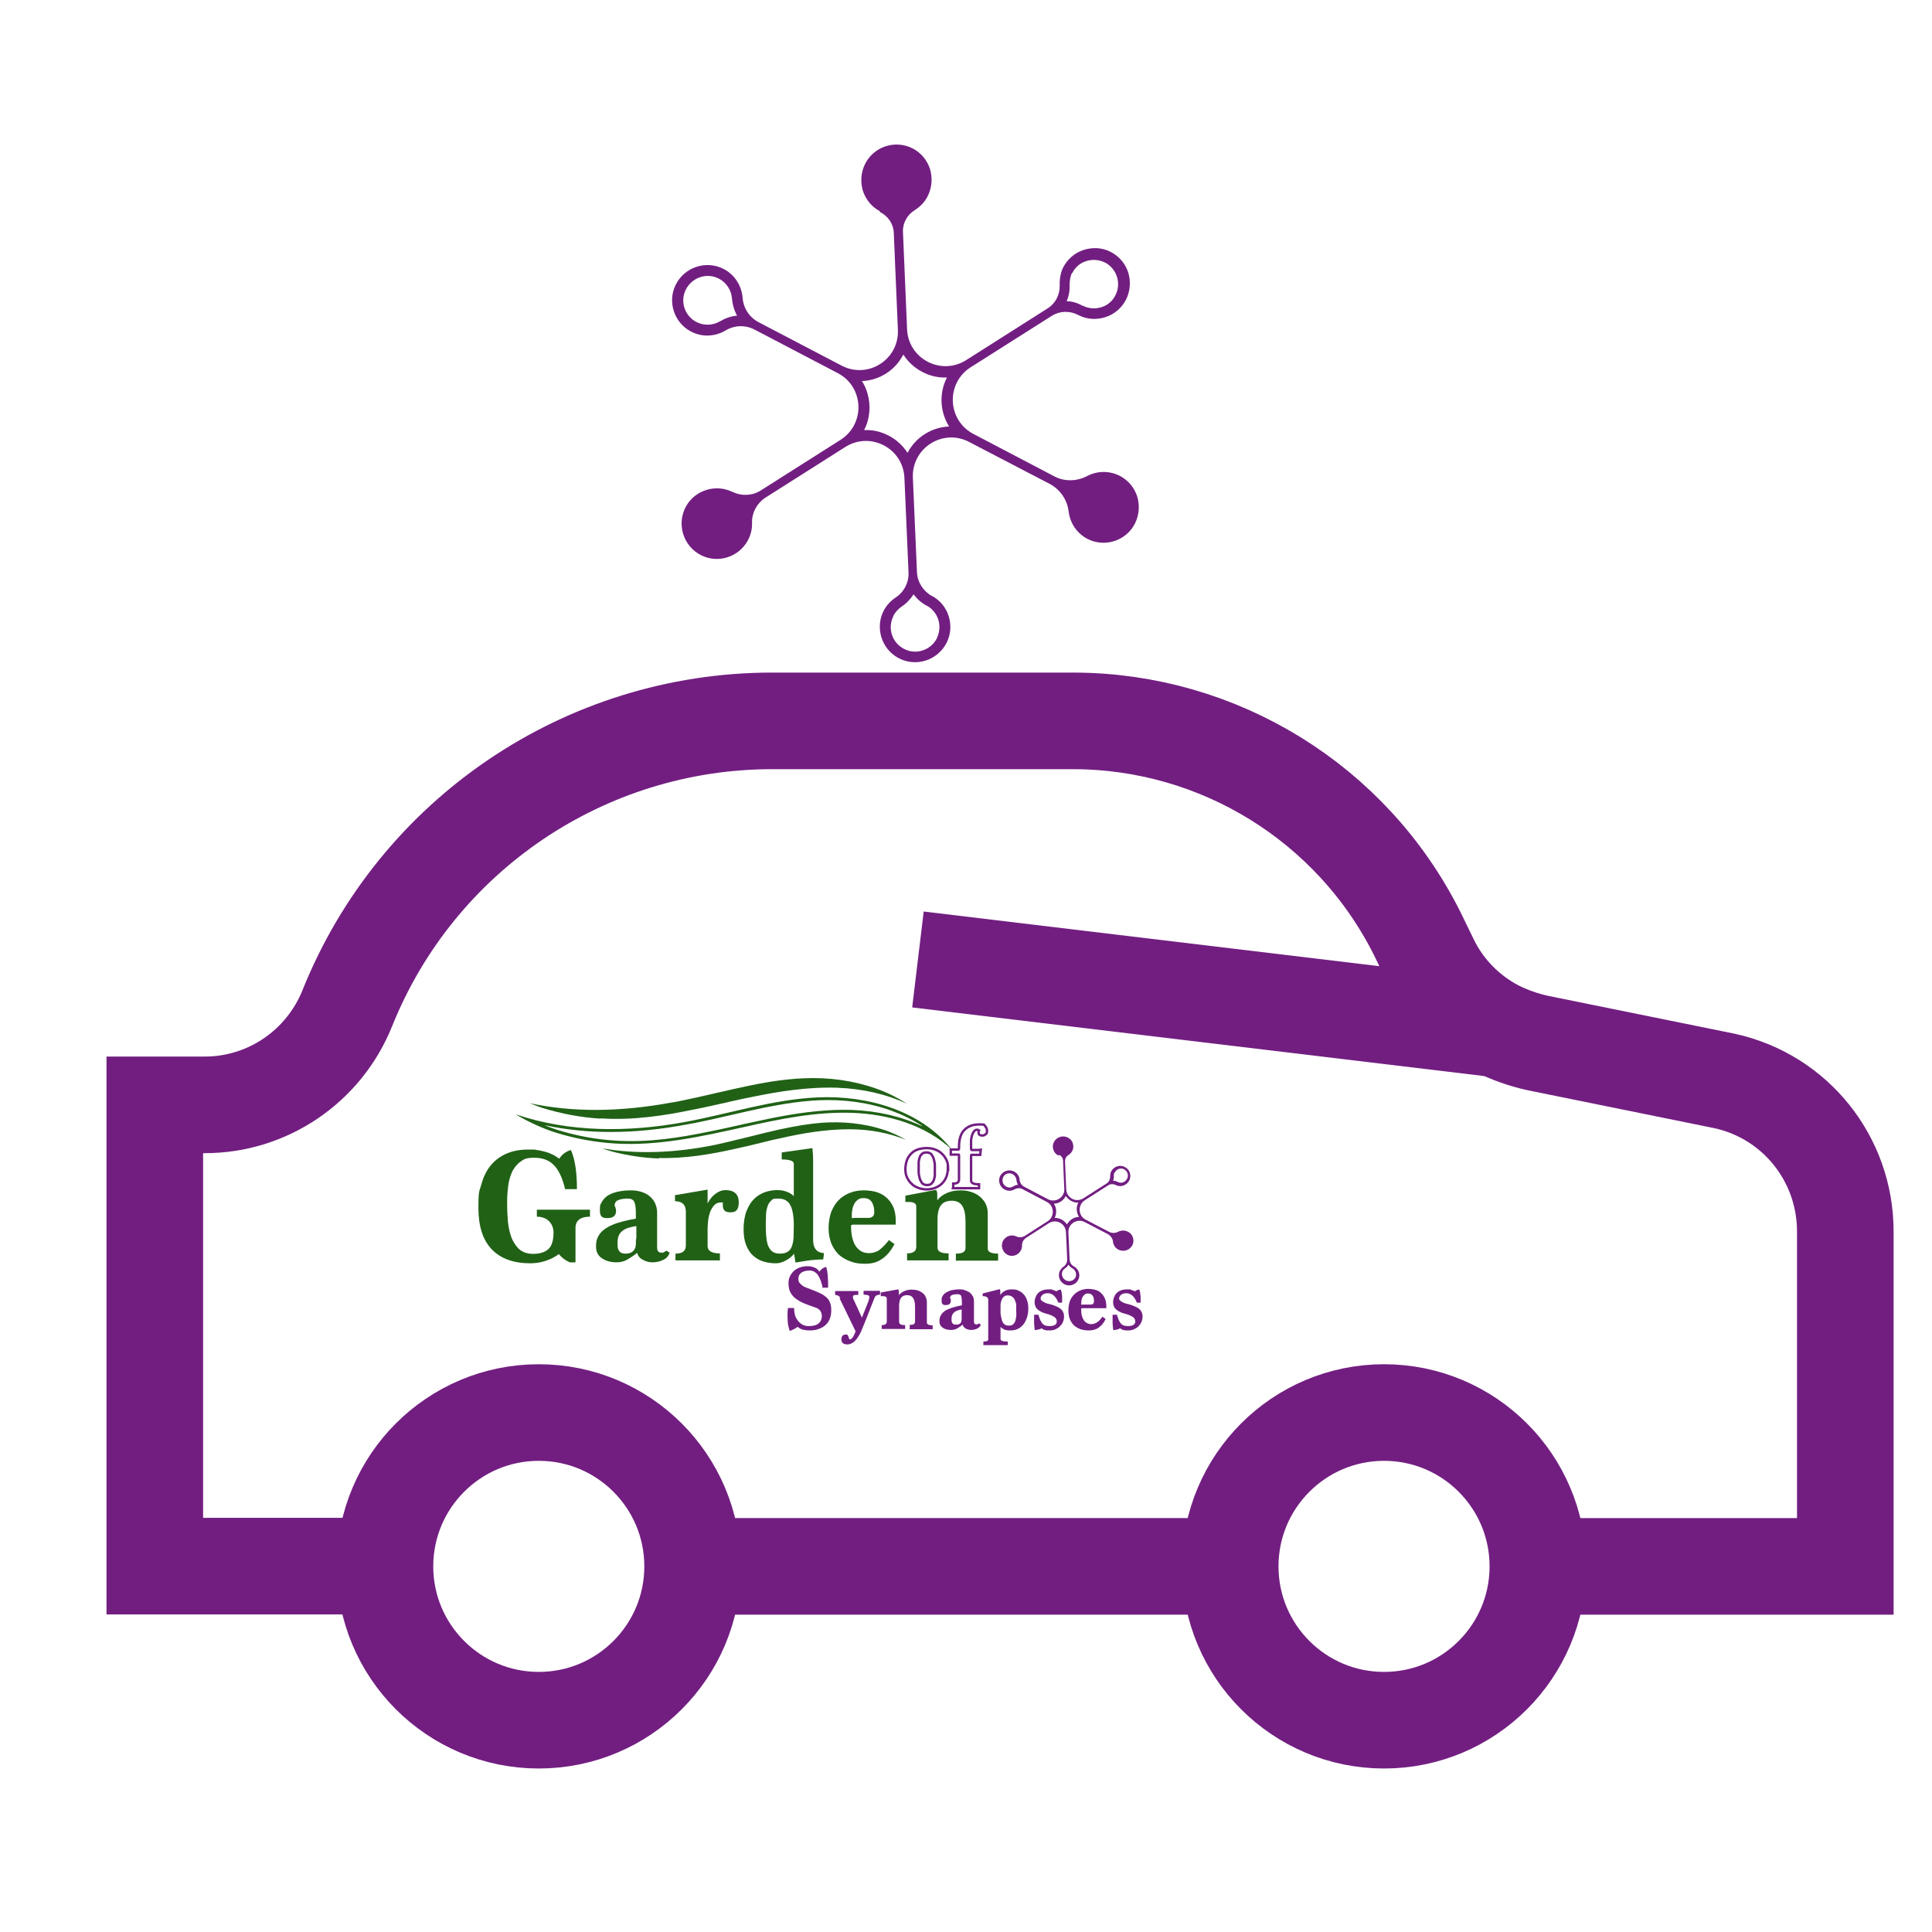 <?xml version="1.0" encoding="UTF-8"?>
<svg id="Ebene_1" xmlns="http://www.w3.org/2000/svg" version="1.1" viewBox="0 0 800 800">
  <!-- Generator: Adobe Illustrator 29.5.1, SVG Export Plug-In . SVG Version: 2.1.0 Build 141)  -->
  <defs>
    <style>
      .st0 {
        fill: #721e81;
      }

      .st1 {
        stroke-miterlimit: 10;
        stroke-width: 1px;
      }

      .st1, .st2 {
        fill: none;
        stroke: #721e81;
      }

      .st2 {
        stroke-miterlimit: 333.3;
        stroke-width: 40px;
      }

      .st3 {
        fill: #206116;
      }
    </style>
  </defs>
  <circle class="st2" cx="223.1" cy="648.6" r="63.7"/>
  <circle class="st2" cx="573.1" cy="648.6" r="63.7"/>
  <line class="st2" x1="509.5" y1="648.6" x2="286.8" y2="648.6"/>
  <path class="st2" d="M636.8,648.6h127.3v-138.7c0-30-20.7-55.9-50-62.3l-77.3-15.7c-5.9-1.3-11.6-3.3-17-6-11.8-6.1-21.4-15.8-27.3-27.7l-5.7-11.7c-27-53.9-82.1-87.9-142.3-88h-125c-77.3.1-146.9,47.2-175.7,119-9.7,24.1-33,40-59,40h-20.7v191h95.3"/>
  <line class="st2" x1="618.5" y1="425.9" x2="380.1" y2="397.3"/>
  <g>
    <g>
      <path class="st3" d="M236.1,522.8c-.9-.4-1.8-.9-2.6-1.5-.8-.6-1.5-1.3-2.1-2-1.6,1.2-3.4,2.1-5.5,2.8-2.1.7-4.2,1-6.4,1-6.8,0-12.1-1.9-15.8-5.7-3.7-3.8-5.6-9.5-5.6-17.2s.4-6.7,1.2-9.7c.8-3,2-5.5,3.7-7.7,1.7-2.1,3.8-3.8,6.5-5,2.6-1.2,5.7-1.8,9.3-1.8s2.2,0,3.4.2c1.2.1,2.3.4,3.5.7,1.1.3,2.2.7,3.2,1.2,1,.5,1.9,1.1,2.7,1.7,1.1-1.8,2.7-3,4.8-3.6,1.7,3.8,2.5,9.2,2.5,16.2h-4.9c-1.1-4.7-2.7-8-4.7-10-2-2-4.6-3-8-3s-4.2.5-5.6,1.5c-1.5,1-2.6,2.4-3.5,4-.8,1.7-1.4,3.6-1.7,5.7-.3,2.2-.5,4.4-.5,6.6s0,4.4.2,6.9c.1,2.6.5,4.9,1.2,7.2s1.8,4.1,3.2,5.6c1.5,1.5,3.5,2.3,6.2,2.3s4.9-.7,6.3-2c1.4-1.3,2.1-3.6,2.1-6.9s-2.3-6.5-6.9-6.5v-2.9h22v2.9c-4,0-6,1.6-6,4.7v14.2h-2.4Z"/>
      <path class="st3" d="M277.3,518.6c-.4,1.4-1.3,2.5-2.7,3.1-1.4.7-2.9,1-4.4,1s-2.6-.3-3.9-1c-1.3-.6-2.1-1.6-2.5-2.9-1.5,1.2-2.9,2.1-4.1,2.8-1.2.7-2.7,1.1-4.4,1.1-2.5,0-4.5-.6-6.1-1.7-1.6-1.1-2.4-2.7-2.4-4.8s.3-3.2,1-4.4c.7-1.3,1.7-2.3,3.1-3.2s3.1-1.7,5.1-2.3,4.5-1.2,7.3-1.7v-2.2c0-2.1-.2-3.6-.6-4.6-.4-1-1.3-1.5-2.8-1.5s-2.7.2-3.8.6c-1.1.4-1.6,1.2-1.6,2.4.2.2.3.5.4.9.1.4.2.8.2,1.2,0,2-1.2,3-3.7,3s-3-1.1-3-3.4.2-2.1.7-3.1c.5-1,1.2-1.8,2.2-2.6,1-.7,2.3-1.3,3.9-1.7,1.6-.4,3.5-.7,5.8-.7s2.8.2,4.1.5c1.3.3,2.5.9,3.5,1.6,1,.8,1.9,1.7,2.5,2.9s1,2.6,1,4.3v14.4c0,1.4.6,2.1,1.8,2.1s.6,0,1-.2c.3-.2.7-.4,1.1-.6l1.3.8ZM263.4,507.7c-2.6.4-4.6,1-5.8,2.1-1.3,1-1.9,2.6-1.9,4.9s.2,2.6.7,3.3c.4.7,1.3,1.1,2.5,1.1s2.1-.2,2.7-.6c.6-.4,1-.9,1.3-1.5.3-.6.4-1.3.4-2.1,0-.8,0-1.5.2-2.3v-4.8Z"/>
      <path class="st3" d="M279.7,522v-2.9c2.9,0,4.3-1.1,4.3-3.4v-13.9c0-2.9-1.5-4.4-4.5-4.4v-2.5l13.5-2.3v5.7c.3-.6.7-1.2,1.2-1.9.5-.7,1.1-1.3,1.7-1.8.7-.5,1.4-1,2.1-1.3s1.5-.5,2.4-.5c3.6,0,5.5,1.7,5.5,5s-1.2,4.2-3.5,4.2-3.1-1-3.1-3v-.5c0-.2,0-.4,0-.6h-.7c-1.2,0-2.2.4-2.9,1.2-.7.8-1.3,1.8-1.7,2.9-.4,1.2-.7,2.4-.8,3.6-.1,1.3-.2,2.3-.2,3.2v7.1c0,2.1,1.7,3.1,5.1,3.1v2.9h-18.4Z"/>
      <path class="st3" d="M340.8,521.5c-1.4,0-3.1.1-4.9.3-1.9.2-4,.6-6.5,1l-.6-3.7c-.3.4-.7.9-1.2,1.3-.5.5-1.1.9-1.8,1.3s-1.4.8-2.2,1c-.8.3-1.6.4-2.5.4-1.9,0-3.6-.3-5.2-.8-1.6-.5-3-1.4-4.2-2.5-1.2-1.1-2.1-2.6-2.8-4.4-.7-1.8-1-4-1-6.5s.4-5.3,1.2-7.4c.8-2,1.8-3.7,3.1-5,1.3-1.3,2.8-2.2,4.4-2.8,1.7-.6,3.4-.9,5.2-.9s2.8.2,4,.7c1.2.4,2.1,1,2.9,1.8v-13.4c0-1.2-1.7-1.8-5-1.8v-2.9l12.7-1.8c.2,1.8.3,3.6.3,5.4,0,1.8,0,3.7,0,5.6v27c0,3.5,1.5,5.3,4.5,5.5l-.3,2.5ZM323,519.1c1.4,0,2.4-.3,3.2-.8.8-.5,1.4-1.3,1.7-2.3.4-1,.6-2.2.7-3.6,0-1.4.1-3.1.1-5,0-3.7-.5-6.5-1.4-8.3-1-1.9-2.6-2.8-5.1-2.8s-2.2.3-2.9.9c-.7.6-1.2,1.4-1.5,2.4-.3,1-.6,2.1-.6,3.4,0,1.2-.1,2.5-.1,3.7s0,3,.1,4.4.3,2.8.6,4c.4,1.2.9,2.1,1.7,2.9.8.7,1.9,1.1,3.4,1.1Z"/>
      <path class="st3" d="M370.5,514.9c-1.3,2.6-2.9,4.7-5,6.2-2,1.5-4.4,2.2-7.2,2.2s-4.3-.3-6.2-1c-1.8-.6-3.4-1.6-4.8-2.8-1.3-1.3-2.3-2.8-3.1-4.7-.7-1.8-1.1-4-1.1-6.3s.4-4.7,1.1-6.7c.8-1.9,1.8-3.6,3.1-4.9s2.9-2.3,4.7-3c1.8-.7,3.7-1,5.7-1s4.2.3,5.8.9c1.7.6,3,1.5,4.1,2.6,1.1,1.1,1.9,2.4,2.5,3.9.5,1.5.8,3.1.8,4.9v.9c0,.3,0,.6,0,1h-17.7c-.5,0-.8.2-.8.5,0,1.6.1,3,.4,4.4.3,1.4.7,2.6,1.3,3.6.6,1,1.4,1.8,2.3,2.4.9.6,2.1.9,3.5.9s3.3-.5,4.6-1.6c1.3-1.1,2.5-2.4,3.6-3.8l2.2,1.6ZM359.7,504.3c.7,0,1.2-.2,1.7-.6.4-.4.6-.9.6-1.6s0-1.6-.2-2.3-.4-1.4-.7-1.9c-.3-.5-.8-1-1.3-1.3-.6-.3-1.3-.5-2.2-.5s-1.8.2-2.4.7c-.6.5-1.2,1-1.5,1.8-.4.7-.7,1.6-.8,2.5-.2,1-.2,1.9-.2,2.8s.3.4,1,.4h6Z"/>
      <path class="st3" d="M395.8,522v-2.9c1.5,0,2.5-.2,3.1-.6.6-.4.9-1,.9-1.7v-10.9c0-2.9-.4-5-1.3-6.5-.9-1.5-2.4-2.2-4.4-2.2s-3.5.6-4.5,1.9c-.9,1.3-1.4,3.2-1.4,5.8v11.8c0,.7.4,1.3,1.1,1.7.7.4,1.9.6,3.5.6v2.9h-17.2v-2.9c2.5,0,3.8-.9,3.8-2.6v-16.9c0-1.2-1.1-1.8-3.2-1.8h-1.3v-2.6l12.7-2.4c.3.4.5,1,.5,1.8v2.5c1.1-1.4,2.5-2.4,4.2-3.1,1.7-.7,3.5-1,5.4-1s2.9.2,4.2.6c1.4.4,2.6,1,3.6,1.8,1,.8,1.9,1.8,2.5,2.9.6,1.2,1,2.5,1,4.1v14.7c0,1.4,1.4,2.1,4.3,2.1v2.9h-17.2Z"/>
    </g>
    <g>
      <path class="st1" d="M392.5,483.7c0,1.5-.3,2.9-.8,4-.5,1.1-1.2,2-2,2.7-.8.7-1.8,1.2-2.8,1.6-1,.3-2.1.5-3.2.5s-2.3-.2-3.4-.6-2-.9-2.8-1.7c-.8-.7-1.4-1.6-1.9-2.6-.5-1-.7-2.2-.7-3.5s.3-3,.8-4.1c.5-1.1,1.2-2,2-2.7.8-.7,1.8-1.2,2.9-1.5,1.1-.3,2.2-.4,3.3-.4s2.3.2,3.3.6c1.1.4,2,.9,2.8,1.7.8.7,1.4,1.6,1.9,2.6s.7,2.2.7,3.5ZM383.9,490.7c.8,0,1.4-.2,1.8-.6.4-.4.8-.9,1-1.5.2-.6.3-1.2.4-1.8,0-.6,0-1.1,0-1.5,0-.8,0-1.7,0-2.6,0-.9-.2-1.8-.4-2.6-.2-.8-.6-1.5-1-2.1-.5-.5-1.1-.8-2-.8s-1.5.2-1.9.6c-.5.4-.8.9-1,1.5-.2.6-.3,1.2-.4,1.8,0,.6,0,1.1,0,1.5,0,.8,0,1.7,0,2.6s.2,1.8.4,2.6c.2.8.6,1.5,1,2.1.5.5,1.2.8,2.1.8Z"/>
      <path class="st1" d="M394.7,491.7v-1.6c1.6,0,2.4-.5,2.4-1.6v-10.2c0-.1,0-.2-.2-.2h-3.2v-2.1h3.1c.1,0,.2,0,.3-.2,0-.2,0-.4,0-.8,0-3.2.7-5.6,2.2-7.1,1.5-1.5,3.5-2.3,6.2-2.3s1.9.2,2.4.7c.5.5.8,1.1.8,2s-.2,1-.6,1.4c-.4.3-.8.5-1.3.5-1.1,0-1.6-.4-1.6-1.3s0-.3,0-.4c0-.2.1-.3.2-.4-.2-.2-.5-.3-.8-.3-.5,0-.9.2-1.3.7-.3.4-.6,1-.8,1.6-.2.6-.3,1.2-.4,1.9,0,.7,0,1.2,0,1.6v1.8c0,.5.1.8.3.8.7,0,1.3,0,1.9,0,.6,0,1.2,0,1.8-.1l-.2,2.1h-3.5c-.2,0-.3,0-.3.2v10.4c0,1.1,1.1,1.6,3.3,1.6v1.6h-10.8Z"/>
    </g>
    <g>
      <path class="st0" d="M340.6,533c-.2-1-.5-2-.8-2.8s-.7-1.6-1.1-2.2c-.4-.6-1-1.1-1.5-1.4-.6-.3-1.2-.5-1.9-.5-1.5,0-2.6.3-3.5.9-.8.6-1.2,1.4-1.2,2.4s.1,1.3.4,1.7c.3.4.7.8,1.2,1.2s1.2.7,2,1c.8.3,1.7.6,2.6,1,1.1.4,2.1.9,3,1.3s1.7,1,2.4,1.6c.7.6,1.2,1.4,1.5,2.2.4.9.5,2,.5,3.3s-.2,2.4-.6,3.4-1,1.9-1.8,2.6c-.8.7-1.7,1.2-2.8,1.6-1.1.4-2.3.6-3.6.6s-1.9-.1-2.8-.3c-.9-.2-1.7-.6-2.3-1.2-.5.4-1,.7-1.6,1-.6.3-1.1.5-1.7.7-.3-.9-.5-1.8-.7-2.7-.1-.9-.2-1.9-.2-2.8s0-1.3,0-2c0-.6.1-1.3.2-2h2.5c0,.8.1,1.7.3,2.6.2.9.6,1.7,1.1,2.4.5.7,1.1,1.3,1.9,1.8.8.5,1.7.7,2.8.7s1.8-.1,2.5-.3c.7-.2,1.2-.5,1.7-.9.4-.4.7-.8.9-1.3.2-.5.3-1,.3-1.6,0-.9-.2-1.6-.7-2.3-.5-.6-1.2-1.1-2.3-1.4-1.6-.5-3-1.1-4.3-1.6-1.3-.5-2.4-1.2-3.4-1.9s-1.7-1.6-2.3-2.6c-.5-1-.8-2.2-.8-3.7s.2-2.1.6-3c.4-.9,1-1.6,1.7-2.3.7-.6,1.6-1.1,2.5-1.4,1-.3,2-.5,3.1-.5s1.9.2,2.7.5c.9.3,1.6.9,2.2,1.8.3-.5.7-.9,1.2-1.3.5-.3,1.1-.6,1.6-.7.4,1.2.6,2.6.7,4.2s.1,3,.1,4.4h-2.7Z"/>
      <path class="st0" d="M348,537.5c-.4-.8-1.2-1.3-2.2-1.3v-1.6h9.6v1.6h-1c-.7,0-1.1.2-1.2.5,0,.3,0,.5,0,.7,0,.2,0,.4.2.6l3.5,7.6,2.7-6.8c.1-.4.2-.7.3-1,0-.3,0-.6.1-.8,0-.6-.8-.9-2.4-.9v-1.6h6.8v1.6c-1.2,0-1.9.4-2.2,1.1l-4.3,10.9c-.5,1.2-1,2.3-1.4,3.4-.5,1-1,1.9-1.6,2.7-.6.8-1.2,1.4-1.8,1.8-.7.4-1.4.7-2.2.7-1.6,0-2.5-.7-2.5-2s.6-2.1,1.7-2.1.8.1.9.3.3.4.4.7c0,.3.2.5.2.7,0,.2.2.3.4.3s.6-.2,1-.7c.4-.5.8-1.3,1.3-2.6l-6.7-13.8Z"/>
      <path class="st0" d="M376.7,550.2v-1.6c.8,0,1.4-.1,1.7-.3.3-.2.5-.6.5-1v-6.1c0-1.6-.2-2.8-.8-3.7-.5-.8-1.3-1.2-2.5-1.2s-2,.4-2.5,1.1c-.5.7-.8,1.8-.8,3.3v6.7c0,.4.2.7.6,1,.4.2,1,.3,1.9.3v1.6h-9.7v-1.6c1.4,0,2.1-.5,2.1-1.5v-9.5c0-.7-.6-1-1.8-1h-.7v-1.5l7.2-1.3c.2.2.3.6.3,1v1.4c.6-.8,1.4-1.3,2.3-1.7.9-.4,2-.6,3-.6s1.6.1,2.4.3c.8.2,1.4.6,2,1s1.1,1,1.4,1.7.5,1.4.5,2.3v8.3c0,.8.8,1.2,2.4,1.2v1.6h-9.7Z"/>
      <path class="st0" d="M406.2,548.3c-.2.8-.7,1.4-1.5,1.8-.8.4-1.6.6-2.5.6s-1.5-.2-2.2-.5c-.7-.4-1.2-.9-1.4-1.7-.8.7-1.6,1.2-2.3,1.6-.7.4-1.5.6-2.5.6-1.4,0-2.5-.3-3.4-.9s-1.4-1.5-1.4-2.7.2-1.8.6-2.5c.4-.7,1-1.3,1.7-1.8.8-.5,1.7-.9,2.9-1.3s2.5-.7,4.1-1v-1.2c0-1.2-.1-2-.3-2.6-.2-.6-.7-.8-1.6-.8s-1.5.1-2.1.3c-.6.2-.9.7-.9,1.3.1.1.2.3.3.5,0,.2,0,.4,0,.7,0,1.1-.7,1.7-2.1,1.7s-1.7-.6-1.7-1.9.1-1.2.4-1.8c.3-.6.7-1,1.3-1.4.6-.4,1.3-.7,2.2-1,.9-.2,2-.4,3.3-.4s1.6,0,2.3.3,1.4.5,2,.9c.6.4,1,1,1.4,1.6s.5,1.5.5,2.4v8.1c0,.8.3,1.2,1,1.2s.4,0,.5-.1.4-.2.6-.3l.7.5ZM398.4,542.2c-1.5.2-2.6.6-3.3,1.2-.7.6-1.1,1.5-1.1,2.7s.1,1.4.4,1.8c.2.4.7.6,1.4.6s1.2-.1,1.5-.3c.3-.2.6-.5.7-.8.1-.3.2-.7.2-1.2,0-.4,0-.9,0-1.3v-2.7Z"/>
      <path class="st0" d="M407.2,557v-1.5c1.4,0,2-.3,2-.8v-16.5c0-1-.8-1.5-2.3-1.5v-1.1l7.1-1.8c.1.3.2.5.2.8,0,.2,0,.5,0,.7v.9c1.1-1.5,2.6-2.3,4.6-2.3s2.2.2,3.1.6c.9.4,1.6,1,2.2,1.7s1,1.6,1.3,2.6c.3,1,.4,2,.4,3.1s-.2,2.7-.6,3.8c-.4,1.1-.9,2.1-1.5,2.8-.7.8-1.4,1.4-2.3,1.8-.9.4-1.9.6-3,.6s-2-.1-2.6-.4c-.6-.3-1.1-.6-1.5-1.1,0,.1,0,.3,0,.4v4.7c0,.7,1,1,3,1v1.5h-10.2ZM414.3,543.6c0,.7.2,1.3.3,2,.1.6.3,1.2.5,1.7.2.5.6.9,1,1.2s1,.4,1.8.4,1.2-.2,1.6-.5c.4-.4.7-.8.9-1.4s.3-1.2.4-2,0-1.5,0-2.2,0-1.5,0-2.2c0-.8-.2-1.4-.5-2.1-.2-.6-.6-1.1-1.1-1.5-.5-.4-1.1-.6-1.9-.6s-1.4.2-1.8.7c-.4.4-.7,1-.9,1.6s-.3,1.2-.3,1.8c0,.6,0,1,0,1.3v2Z"/>
      <path class="st0" d="M438.2,539.3c-.5-1.3-1.2-2.3-1.9-2.9-.8-.6-1.5-.9-2.3-.9s-.7,0-1.1.1-.7.2-1,.4c-.3.2-.5.4-.7.7s-.3.6-.3,1,.2.7.6,1,.8.5,1.4.8c.5.2,1.1.4,1.7.5s1,.3,1.4.4c.6.2,1.1.4,1.7.7.6.2,1,.5,1.5.9.4.3.8.8,1,1.3.3.5.4,1.2.4,1.9s-.2,1.7-.5,2.3c-.3.7-.8,1.3-1.3,1.8s-1.2.9-1.9,1.2-1.5.4-2.3.4-1.5,0-2-.2c-.5-.1-.9-.4-1.3-.7-.3.2-.7.4-1.1.5-.4.1-1,.2-1.7.3-.2-.9-.2-1.9-.3-3,0-1.1,0-2.2,0-3.4h1.8c.3.9.5,1.7.8,2.3.3.6.6,1.1.9,1.4.3.4.8.6,1.2.8.5.1,1,.2,1.7.2,1.9,0,2.9-.6,3-1.8,0-.7-.2-1.3-.7-1.7-.4-.4-1-.7-1.7-1-.7-.3-1.4-.5-2.2-.7-.8-.2-1.5-.5-2.2-.9-.7-.4-1.2-.8-1.7-1.4-.4-.6-.7-1.4-.7-2.5s.5-2.7,1.5-3.7,2.5-1.5,4.4-1.5,1.1,0,1.6.2,1,.3,1.5.6c.2-.1.4-.3.7-.4.3-.2.7-.3,1.2-.3.3,1,.4,1.9.5,2.8,0,.9,0,1.7,0,2.6h-1.6Z"/>
      <path class="st0" d="M457.8,546.2c-.7,1.5-1.6,2.6-2.8,3.5-1.1.8-2.5,1.2-4.1,1.2s-2.4-.2-3.5-.5c-1-.4-1.9-.9-2.7-1.6-.7-.7-1.3-1.6-1.7-2.6-.4-1-.6-2.2-.6-3.6s.2-2.7.6-3.8c.4-1.1,1-2,1.8-2.8.7-.7,1.6-1.3,2.6-1.7,1-.4,2.1-.6,3.2-.6s2.4.2,3.3.5c.9.3,1.7.8,2.3,1.5.6.6,1.1,1.4,1.4,2.2.3.8.5,1.8.5,2.8v.5c0,.2,0,.4,0,.5h-10c-.3,0-.4.1-.4.3,0,.9,0,1.7.2,2.5.2.8.4,1.4.8,2,.3.6.8,1,1.3,1.3.5.3,1.2.5,1.9.5s1.8-.3,2.6-.9c.8-.6,1.4-1.3,2-2.2l1.2.9ZM451.7,540.2c.4,0,.7-.1.9-.3.2-.2.4-.5.4-.9s0-.9-.1-1.3c0-.4-.2-.8-.4-1.1-.2-.3-.4-.6-.8-.7-.3-.2-.7-.3-1.2-.3s-1,.1-1.3.4c-.4.3-.6.6-.9,1-.2.4-.4.9-.5,1.4,0,.5-.1,1.1-.1,1.6s.2.2.6.2h3.4Z"/>
      <path class="st0" d="M470.7,539.3c-.5-1.3-1.2-2.3-1.9-2.9-.8-.6-1.5-.9-2.3-.9s-.7,0-1.1.1-.7.2-1,.4c-.3.2-.5.4-.7.7s-.3.6-.3,1,.2.7.6,1,.8.5,1.4.8c.5.2,1.1.4,1.7.5s1,.3,1.4.4c.6.2,1.1.4,1.7.7.6.2,1,.5,1.5.9.4.3.8.8,1,1.3.3.5.4,1.2.4,1.9s-.2,1.7-.5,2.3c-.3.7-.8,1.3-1.3,1.8s-1.2.9-1.9,1.2-1.5.4-2.3.4-1.5,0-2-.2c-.5-.1-.9-.4-1.3-.7-.3.2-.7.4-1.1.5-.4.1-1,.2-1.7.3-.2-.9-.2-1.9-.3-3,0-1.1,0-2.2,0-3.4h1.8c.3.9.5,1.7.8,2.3.3.6.6,1.1.9,1.4.3.4.8.6,1.2.8.5.1,1,.2,1.7.2,1.9,0,2.9-.6,3-1.8,0-.7-.2-1.3-.7-1.7-.4-.4-1-.7-1.7-1-.7-.3-1.4-.5-2.2-.7-.8-.2-1.5-.5-2.2-.9-.7-.4-1.2-.8-1.7-1.4-.4-.6-.7-1.4-.7-2.5s.5-2.7,1.5-3.7,2.5-1.5,4.4-1.5,1.1,0,1.6.2,1,.3,1.5.6c.2-.1.4-.3.7-.4.3-.2.7-.3,1.2-.3.3,1,.4,1.9.5,2.8,0,.9,0,1.7,0,2.6h-1.6Z"/>
    </g>
    <path class="st0" d="M438.6,478.2s0,0,0,0c0,0,0,0,0,0,1,.5,1.6,1.4,1.6,2.5l.5,11.6c.2,3.5-3.6,5.9-6.7,4.3l-9.9-5.2c-1.1-.6-1.8-1.7-1.9-2.9-.1-1.4-.9-2.7-2.3-3.4-2.1-1.1-4.7-.2-5.8,1.9-.9,2-.2,4.4,1.8,5.5,1.4.8,3,.7,4.2,0,1.1-.6,2.4-.7,3.5,0l9.9,5.2c3.1,1.6,3.3,6.1.3,8l-9.5,6.1c-1,.6-2.3.7-3.4.2,0,0,0,0,0,0-2-1-4.4-.2-5.5,1.7-1.2,2.1-.3,4.8,1.8,5.9,2,1,4.4.2,5.5-1.8.4-.7.5-1.4.5-2.2,0-1.2.6-2.3,1.6-3l9.5-6.1c3-1.9,6.9.1,7.1,3.7l.5,11.3c0,1.2-.5,2.3-1.5,3-.6.4-1.1,1-1.5,1.7-1,2-.2,4.4,1.7,5.5,2.1,1.2,4.8.4,5.9-1.8,1-2,.2-4.4-1.8-5.5,0,0,0,0,0,0-1.1-.6-1.7-1.6-1.8-2.8l-.5-11.3c-.2-3.5,3.6-5.9,6.7-4.3l9.6,5c1.2.7,2.1,1.9,2.2,3.3,0,.3,0,.5.2.8.3,1.1,1.1,1.9,2.1,2.4,0,0,0,0,0,0,2.1,1,4.6.2,5.7-1.9.5-1,.6-2.1.2-3.2-.3-1.1-1.1-1.9-2.1-2.4,0,0,0,0,0,0-1.3-.6-2.7-.6-3.9,0-1.3.7-2.8.7-4,0l-9.6-5c-3.1-1.6-3.3-6.1-.3-8l9.7-6.2c.9-.6,2.1-.6,3.1-.1,0,0,0,0,0,0,0,0,0,0,0,0,1,.5,2.1.6,3.2.2,1.1-.4,1.9-1.1,2.4-2.1.5-1,.6-2.1.2-3.2-.3-1.1-1.1-1.9-2.1-2.4,0,0,0,0,0,0-1-.5-2.1-.6-3.2-.2-1.1.4-1.9,1.1-2.4,2.1-.3.6-.4,1.3-.4,2.1,0,1.1-.5,2.2-1.4,2.8l-9.7,6.2c-3,1.9-6.9-.1-7.1-3.7l-.5-11.6c0-1.1.5-2.1,1.4-2.6.6-.4,1.2-1,1.6-1.7.5-1,.6-2.1.2-3.2-.3-1.1-1.1-1.9-2.1-2.4,0,0,0,0,0,0-2.1-1-4.6-.2-5.7,1.9-.5,1-.6,2.1-.2,3.2.3,1.1,1.1,1.9,2.1,2.4ZM419.5,491.3c-.9.5-2,.6-2.9,0-1.3-.7-1.9-2.4-1.2-3.8,0,0,0,0,0-.1.7-1.4,2.5-2,3.9-1.2.9.5,1.5,1.4,1.6,2.4,0,.7.3,1.4.6,2-.7,0-1.4.3-2,.7ZM442.6,523.9c.4.6.9,1,1.5,1.3h0c1.3.8,1.9,2.4,1.2,3.8,0,0,0,0,0,0-.4.7-1,1.2-1.8,1.4-.8.2-1.6.1-2.3-.3-1.3-.8-1.9-2.4-1.2-3.8,0,0,0,0,0,0,.2-.4.6-.8,1-1.1.6-.4,1.1-.9,1.4-1.5ZM461.6,485.5h0c.4-.7.9-1.2,1.7-1.5.7-.2,1.5-.2,2.2.2h0c.7.4,1.2,1,1.4,1.7.2.7.2,1.5-.2,2.2h0c-.4.7-.9,1.2-1.7,1.5-.7.2-1.5.2-2.2-.2h0c-.6-.3-1.2-.5-1.9-.5.2-.6.4-1.2.3-1.9,0-.5,0-1.1.3-1.5ZM441.4,495.3c.5.8,1.3,1.5,2.2,2,.9.5,1.9.7,2.9.7-1,1.9-.8,4.1.3,5.9-2,0-3.9,1.2-5,3.1-.5-.8-1.3-1.5-2.2-2-.9-.5-1.9-.7-2.9-.7.7-1.3.8-2.9.4-4.4-.2-.5-.4-1-.7-1.5,2,0,3.9-1.2,4.9-3.1Z"/>
    <g>
      <path class="st3" d="M248.7,463.1c13.8.9,27.1-1.3,38.2-3.6,4.7-.9,9.4-2,14-3l.8-.2c3.4-.8,7.1-1.6,10.8-2.3,9.3-1.9,21.7-4,34.1-3.6,10.7.4,20.6,2.7,29,6.7-3.8-2.5-8.1-4.7-12.7-6.3-9.2-3.3-19.6-4.8-30.2-4.3-6.5.3-13.6,1.2-22.2,3-4.8,1-9.7,2.1-14.4,3.2-4.7,1.1-9.6,2.2-14.5,3.2-1.3.3-2.6.5-3.9.7-21.3,3.9-40.8,4-58.4.2,1.8.7,3.5,1.4,5.4,2,7.8,2.4,15.8,3.9,23.9,4.4Z"/>
      <path class="st3" d="M272.7,479.5c11.1.3,21.8-1.6,30.8-3.6,3.8-.8,7.6-1.7,11.3-2.6l.7-.2c2.7-.7,5.7-1.4,8.7-2,7.5-1.7,17.4-3.5,27.5-3.5,8.6,0,16.6,1.6,23.5,4.4-3.1-1.8-6.6-3.4-10.3-4.5-7.4-2.3-15.9-3.2-24.4-2.6-5.3.4-10.9,1.3-17.8,2.8-3.9.9-7.8,1.8-11.6,2.8-3.8.9-7.7,1.9-11.6,2.8-1.1.2-2.1.5-3.1.7-17.1,3.5-32.9,4-47.1,1.5,1.4.5,2.9,1,4.4,1.4,6.3,1.6,12.8,2.6,19.3,2.8Z"/>
      <path class="st3" d="M283.6,464.6c-23.2,4.3-47.8,4.4-70.1-3.2,4.4,2.7,11.3,6,17,7.7,7.8,2.4,16,3.9,24.1,4.4,18.1,1.1,35.8-2.9,53.4-6.8,14.7-3.3,29.6-6.4,44.7-5.9,15.1.5,30.5,5,41.5,15.3-12.7-16.2-34.9-22.6-55.5-21.7-18.7.8-36.7,6.8-55.1,10.2ZM381.7,466.3c-8.4-4-18.3-6.3-29-6.7-12.5-.4-24.8,1.7-34.1,3.6-3.7.8-7.4,1.6-10.8,2.3l-.8.2c-4.6,1-9.3,2.1-14,3-11.2,2.3-24.4,4.5-38.2,3.6-8.1-.5-16.1-2-23.9-4.4-1.8-.6-3.6-1.2-5.4-2,17.5,3.8,37.1,3.8,58.4-.2,1.2-.2,2.5-.5,3.9-.7,4.9-1,9.8-2.1,14.5-3.2,4.7-1.1,9.6-2.2,14.4-3.2,8.6-1.7,15.6-2.7,22.2-3,10.6-.5,21.1,1,30.2,4.3,4.6,1.7,8.9,3.8,12.7,6.3Z"/>
    </g>
  </g>
  <path class="st0" d="M364.2,87.7c0,0,.1,0,.2.1,0,0,0,0,0,0,3.4,1.7,5.6,5,5.7,8.7l1.7,40.1c.5,12.3-12.4,20.5-23.3,14.8l-34.4-18c-3.8-2-6.3-5.8-6.6-10.1-.4-4.9-3.2-9.5-7.8-11.9-7.3-3.8-16.4-.8-20,6.7-3.3,6.9-.6,15.3,6.1,19,4.8,2.7,10.4,2.3,14.7-.3,3.7-2.2,8.2-2.3,12-.3l34.4,18c10.9,5.7,11.5,21,1.2,27.6l-33.1,21c-3.5,2.2-7.9,2.4-11.6.6,0,0,0,0-.1,0-6.9-3.4-15.4-.8-19.2,5.9-4.1,7.4-1.2,16.7,6.4,20.4,7,3.4,15.4.6,19.1-6.1,1.3-2.4,1.9-4.9,1.8-7.5-.1-4.1,2-8,5.5-10.3l33.1-21c10.4-6.6,24,.5,24.5,12.8l1.7,39.1c.2,4.1-1.8,8.1-5.3,10.4-2.1,1.4-3.9,3.3-5.1,5.7-3.4,6.9-.8,15.4,5.9,19.2,7.4,4.2,16.7,1.2,20.4-6.4,3.3-6.9.7-15.4-6.1-19.1,0,0,0,0-.1,0-3.6-2-6-5.7-6.2-9.8l-1.7-39.2c-.5-12.3,12.4-20.5,23.3-14.8l33.4,17.4c4.3,2.3,7.2,6.5,7.8,11.4.1.9.3,1.9.6,2.8,1.2,3.7,3.7,6.7,7.1,8.5,0,0,.1,0,.2.1,7.2,3.6,16,.7,19.6-6.5,1.7-3.5,2-7.4.9-11.1-1.2-3.7-3.7-6.7-7.1-8.5,0,0-.1,0-.2-.1-4.4-2.2-9.4-2-13.4.1-4.4,2.3-9.6,2.4-13.9,0l-33.2-17.4c-10.9-5.7-11.5-21-1.2-27.6l33.6-21.3c3.3-2.1,7.4-2.2,10.9-.4,0,0,0,0,0,0,0,0,.1,0,.2.1,3.5,1.8,7.5,2,11.2.8,3.7-1.2,6.7-3.8,8.5-7.3,1.7-3.5,2-7.4.9-11.1-1.2-3.7-3.7-6.7-7.1-8.5,0,0-.1,0-.2-.1-3.5-1.8-7.5-2-11.2-.8-3.7,1.2-6.7,3.8-8.5,7.3-1,2-1.5,4.7-1.4,7.3.1,3.9-1.7,7.5-5,9.6l-33.7,21.4c-10.4,6.6-24-.5-24.5-12.8l-1.7-40.2c-.2-3.7,1.8-7.2,4.9-9.1,2.2-1.4,4.2-3.4,5.4-5.9,1.7-3.5,2-7.4.9-11.1-1.2-3.7-3.7-6.7-7.1-8.5,0,0-.1,0-.2-.1-7.2-3.6-16-.7-19.6,6.5-1.7,3.5-2,7.4-.9,11.1,1.2,3.7,3.7,6.7,7.1,8.5ZM298.2,133c-3.1,1.9-7,1.9-10.1.2-4.6-2.6-6.5-8.3-4.2-13.1,0-.1.1-.2.2-.4,2.6-4.9,8.7-6.9,13.6-4.3,3.1,1.6,5.1,4.7,5.4,8.2.2,2.5.9,4.9,2.1,7.1-2.4.2-4.8,1-6.9,2.3ZM378.3,246.1c1.4,1.9,3.2,3.5,5.4,4.7h.1c4.7,2.6,6.5,8.4,4.2,13.3,0,0,0,.2-.1.3-1.3,2.4-3.4,4.2-6.1,5-2.6.8-5.4.5-7.8-.9-4.7-2.6-6.5-8.5-4.1-13.3,0,0,0-.1,0-.2.8-1.5,2-2.8,3.4-3.8,2-1.3,3.7-3.1,5-5.1ZM444,113.1h0c1.2-2.5,3.3-4.2,5.8-5,2.6-.8,5.3-.6,7.7.6h.1c2.4,1.3,4.1,3.4,4.9,5.9.8,2.5.6,5.3-.6,7.6h0c-1.2,2.5-3.3,4.2-5.8,5-2.6.8-5.3.6-7.7-.6h-.2c-2-1.2-4.2-1.8-6.5-1.9.9-2.1,1.3-4.3,1.2-6.6,0-1.9.3-3.8,1-5.1ZM374.1,146.9c1.9,2.9,4.5,5.4,7.8,7.1,3.2,1.7,6.8,2.5,10.2,2.3-3.4,6.7-2.8,14.4.9,20.3-7,.3-13.7,4.2-17.2,10.9-1.9-2.9-4.5-5.4-7.8-7.1-3.2-1.7-6.8-2.5-10.2-2.3,2.4-4.6,2.9-10.1,1.4-15.2-.5-1.8-1.3-3.6-2.3-5.1,7-.3,13.6-4.2,17.1-10.9Z"/>
</svg>
